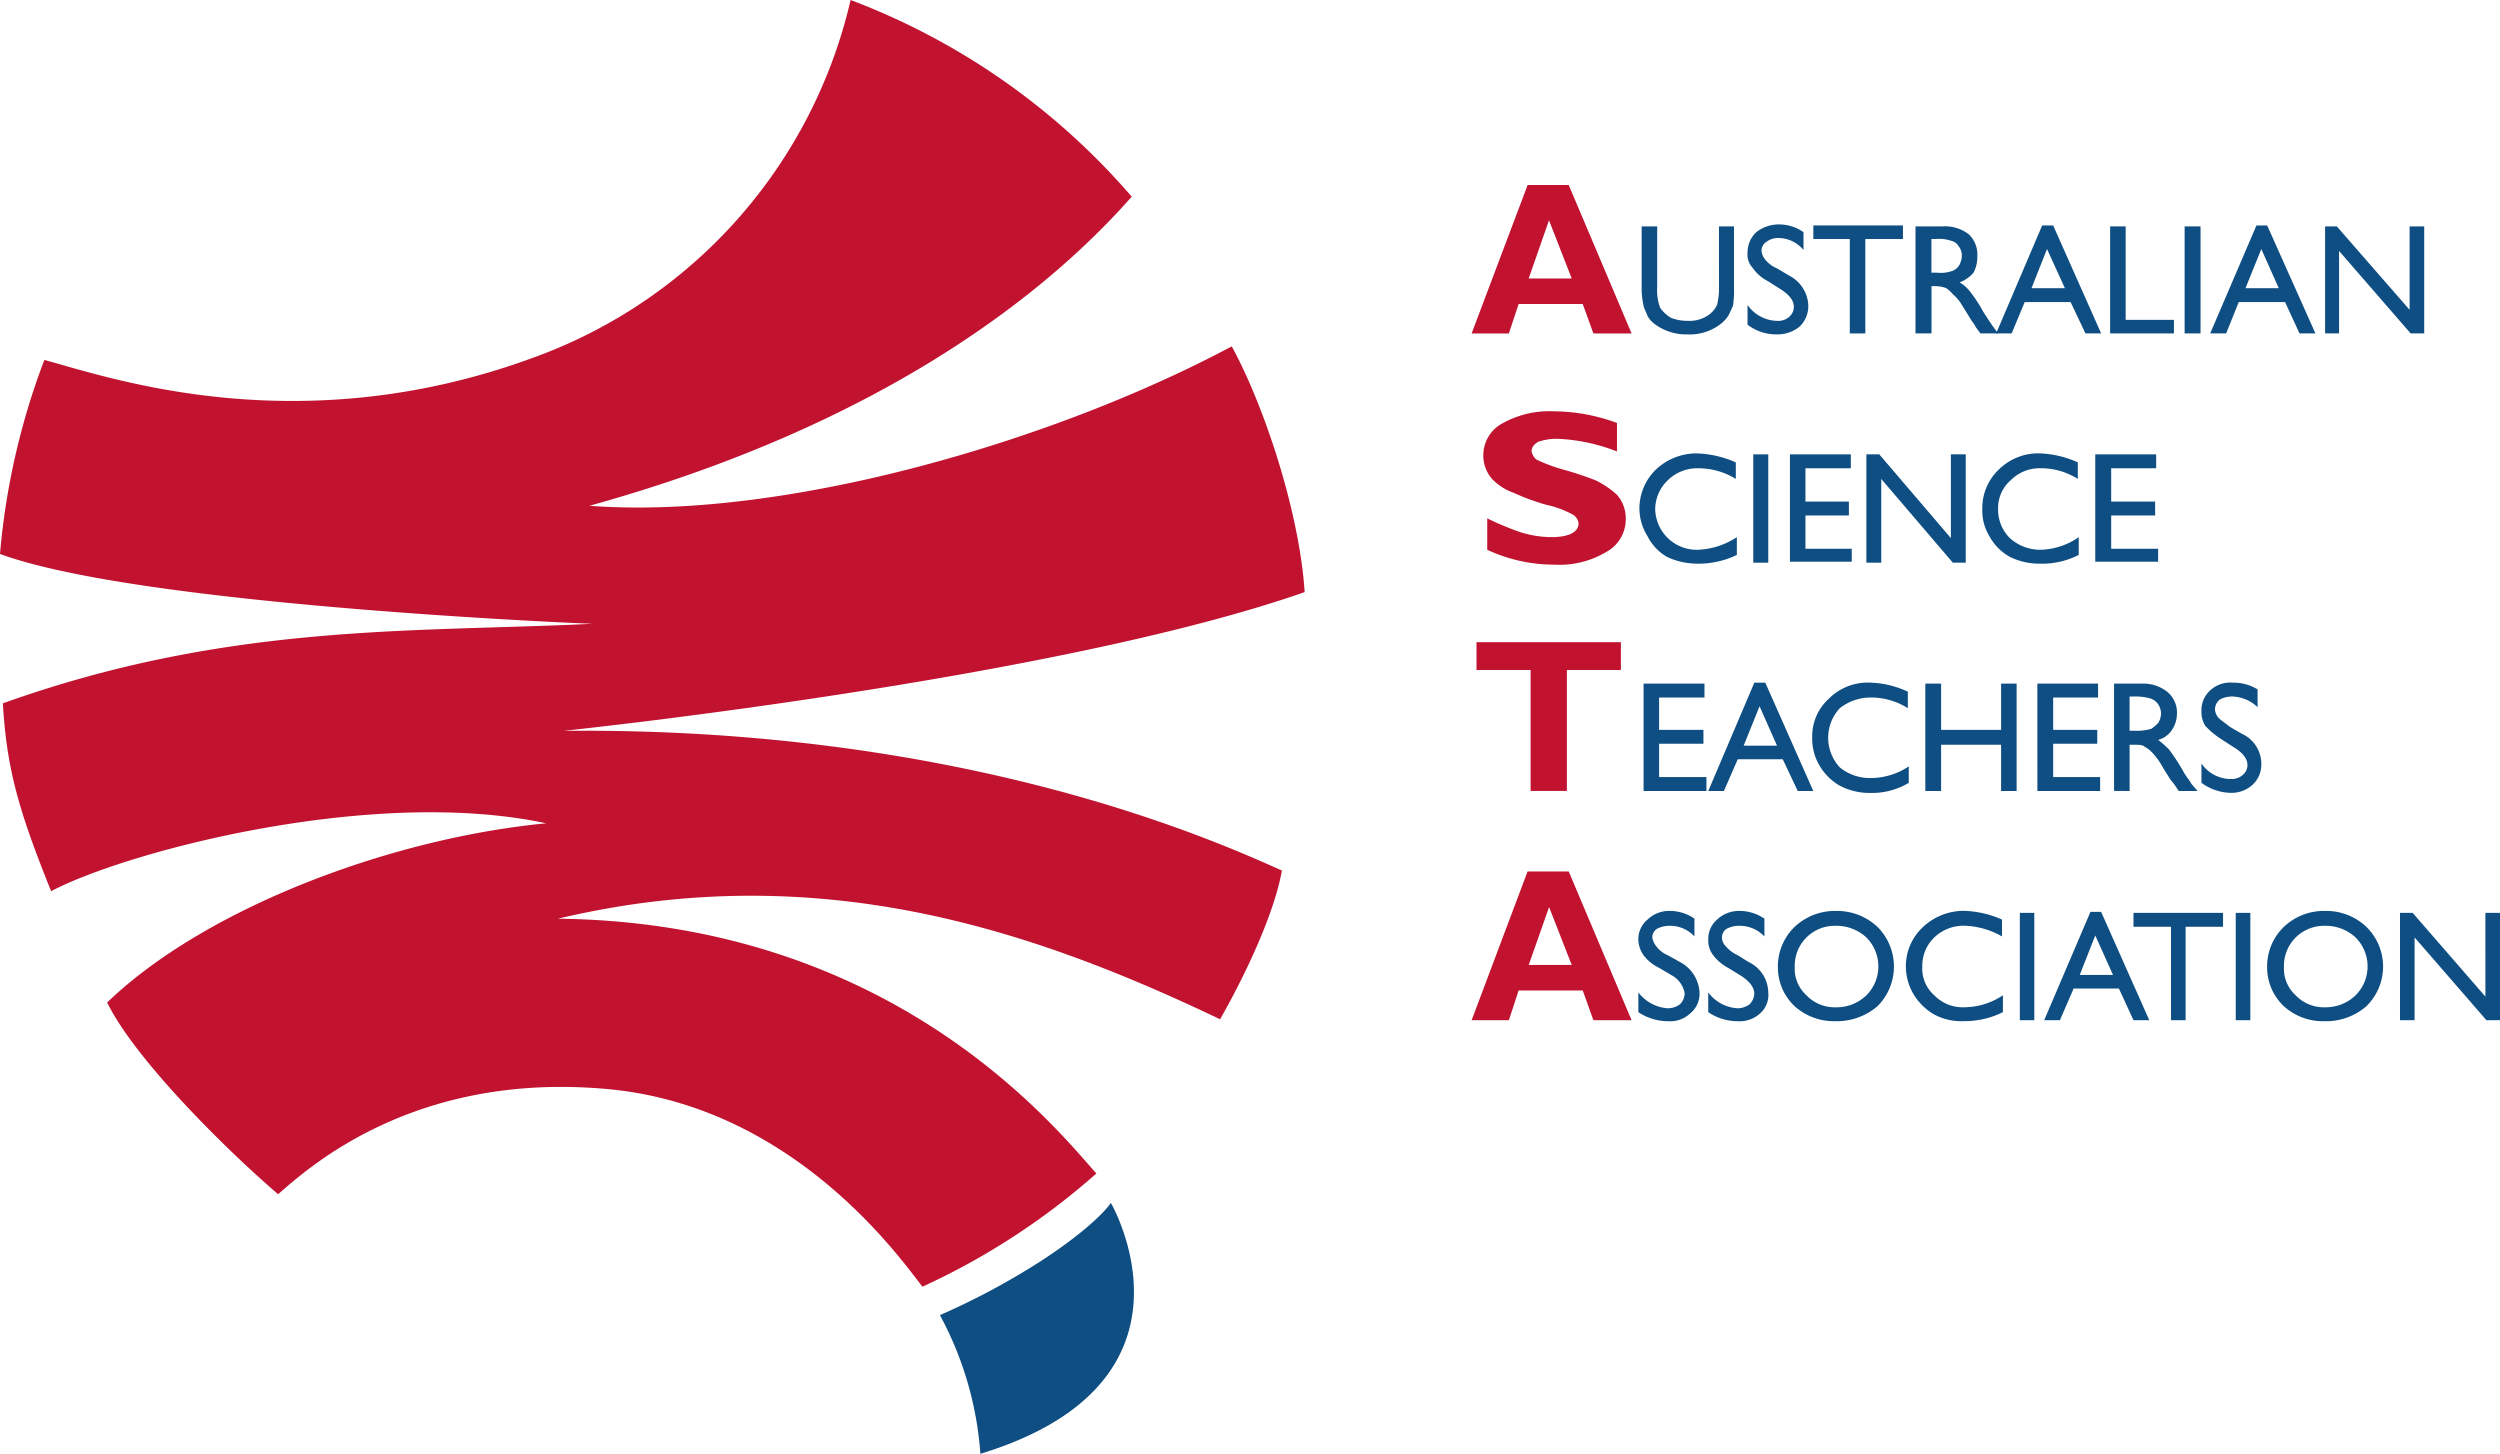 <?xml version="1.0" encoding="UTF-8"?> <svg xmlns="http://www.w3.org/2000/svg" xmlns:xlink="http://www.w3.org/1999/xlink" width="222.701" height="129.508" viewBox="0 0 222.701 129.508"><defs><clipPath id="a"><rect width="222.701" height="129.508" fill="none"></rect></clipPath></defs><g transform="translate(0 0)"><path d="M74.949,8.336h0l5.6,13.221h-3.4l-.951-2.622H70.487l-.87,2.622H66.3L71.289,8.336Zm.267,8.324h0l-2.023-5.184L71.382,16.66Z" transform="translate(64.793 8.146)" fill="#c1122f"></path><g transform="translate(0 0)"><g clip-path="url(#a)"><path d="M80.852,10.2h1.337v5.416a8.46,8.46,0,0,1-.093,1.671c-.174.346-.255.605-.431.894a2.89,2.89,0,0,1-.639.69,4.455,4.455,0,0,1-2.962.951,4.7,4.7,0,0,1-2.976-.951,2.224,2.224,0,0,1-.6-.69c-.093-.289-.267-.548-.35-.894a7.3,7.3,0,0,1-.174-1.758V10.2h1.384v5.416a4.461,4.461,0,0,0,.267,1.843,3.191,3.191,0,0,0,.975.894,4.03,4.03,0,0,0,1.477.259,2.939,2.939,0,0,0,2.009-.633,2.429,2.429,0,0,0,.605-.779,6.185,6.185,0,0,0,.174-1.584Z" transform="translate(72.275 9.967)" fill="#0e4e83"></path><path d="M81.534,15.788h0l-.953-.605a3.8,3.8,0,0,1-1.418-1.238,1.689,1.689,0,0,1-.429-1.3,2.49,2.49,0,0,1,.779-1.845,3.233,3.233,0,0,1,2.021-.69,3.81,3.81,0,0,1,2.185.69v1.586a2.945,2.945,0,0,0-2.185-1.066,1.726,1.726,0,0,0-1.127.346.936.936,0,0,0-.429.807,1.528,1.528,0,0,0,.336.777,2.682,2.682,0,0,0,1.046.777l1.07.635a3.132,3.132,0,0,1,1.718,2.707,2.534,2.534,0,0,1-.779,1.845,3.083,3.083,0,0,1-2.009.69,4.166,4.166,0,0,1-2.626-.864V17.286A3.294,3.294,0,0,0,81.36,18.7a1.468,1.468,0,0,0,1.07-.346,1.174,1.174,0,0,0,.429-.892c0-.605-.429-1.125-1.325-1.671" transform="translate(76.938 9.882)" fill="#0e4e83"></path><path d="M81.7,10.157h7.982v1.21H86.332v8.411H84.948V11.367H81.7Z" transform="translate(79.832 9.925)" fill="#0e4e83"></path><path d="M86.3,19.734h0V10.2h2.371a3.479,3.479,0,0,1,2.359.692,2.459,2.459,0,0,1,.777,1.93,3.05,3.05,0,0,1-.336,1.5,3.035,3.035,0,0,1-1.244.864,3.275,3.275,0,0,1,.9.779A12.928,12.928,0,0,1,92.333,17.8c.348.548.639.979.813,1.238l.512.692H92.076l-.441-.605c0-.087-.081-.087-.081-.172l-.255-.346-.443-.72-.429-.692a3.615,3.615,0,0,0-.8-.951,2.692,2.692,0,0,0-.6-.546,2.716,2.716,0,0,0-.953-.174h-.348v4.205Zm1.766-8.411h-.348v3h.51a3.028,3.028,0,0,0,1.394-.172,1.243,1.243,0,0,0,.605-.548,1.916,1.916,0,0,0,.2-.777,1.266,1.266,0,0,0-.291-.864.976.976,0,0,0-.605-.463,3.392,3.392,0,0,0-1.463-.172" transform="translate(84.334 9.967)" fill="#0e4e83"></path><path d="M94.035,10.157h.977l4.277,9.619h-1.4l-1.323-2.794H92.479l-1.163,2.794H89.934Zm2.023,5.588h0l-1.592-3.486-1.382,3.486Z" transform="translate(87.883 9.925)" fill="#0e4e83"></path><path d="M95.07,10.2h1.382v8.326h4.3v1.208H95.07Z" transform="translate(92.902 9.967)" fill="#0e4e83"></path><path d="M98.426,10.2h1.418v9.534H98.426Z" transform="translate(96.181 9.967)" fill="#0e4e83"></path><path d="M103.7,10.157h.953l4.3,9.619h-1.418l-1.289-2.794h-4.124L101,19.776H99.578Zm1.987,5.588h0l-1.556-3.486-1.408,3.486Z" transform="translate(97.307 9.925)" fill="#0e4e83"></path><path d="M112.284,10.2h1.3v9.534h-1.208L106,12.389v7.345h-1.244V10.2H105.8l6.483,7.432Z" transform="translate(102.365 9.967)" fill="#0e4e83"></path><path d="M78.737,19.571h0v2.535a16.472,16.472,0,0,0-5.158-1.123,5.14,5.14,0,0,0-1.849.257c-.429.261-.6.52-.6.866a1.33,1.33,0,0,0,.429.72,15.088,15.088,0,0,0,2.278.864,29.446,29.446,0,0,1,2.974.979,7.957,7.957,0,0,1,1.93,1.3,3.217,3.217,0,0,1,.779,2.189,3.306,3.306,0,0,1-1.756,2.91,8.112,8.112,0,0,1-4.613,1.123,14.165,14.165,0,0,1-5.971-1.325v-2.8a25.74,25.74,0,0,0,2.974,1.24,9.519,9.519,0,0,0,2.707.433c1.582,0,2.452-.433,2.452-1.24a1.04,1.04,0,0,0-.522-.777,8.8,8.8,0,0,0-2.359-.866,20.173,20.173,0,0,1-2.893-1.064,4.842,4.842,0,0,1-1.93-1.24,3.167,3.167,0,0,1-.777-2.189,3.216,3.216,0,0,1,1.766-2.794,8.546,8.546,0,0,1,4.553-1.038,16.453,16.453,0,0,1,5.59,1.038" transform="translate(65.304 18.11)" fill="#c1122f"></path><path d="M82.542,27.888h0v1.584a7.828,7.828,0,0,1-3.521.777,6.371,6.371,0,0,1-2.707-.605,4.421,4.421,0,0,1-1.73-1.843,4.673,4.673,0,0,1-.722-2.448,4.848,4.848,0,0,1,1.5-3.515,5.262,5.262,0,0,1,3.66-1.41,9.3,9.3,0,0,1,3.428.8V22.7a6.387,6.387,0,0,0-3.345-.949,3.755,3.755,0,0,0-2.709,1.064,3.6,3.6,0,0,0-1.127,2.537A3.7,3.7,0,0,0,79.1,29.011a6.73,6.73,0,0,0,3.438-1.123" transform="translate(72.177 19.962)" fill="#0e4e83"></path><path d="M78.992,20.471h1.337V30.12H78.992Z" transform="translate(77.19 20.004)" fill="#0e4e83"></path><path d="M80.643,20.471h5.425v1.238H82.026v2.968h3.869v1.238H82.026V28.88H86.15v1.153H80.643Z" transform="translate(78.804 20.004)" fill="#0e4e83"></path><path d="M91.616,20.471h1.325V30.12H91.79l-6.378-7.46v7.46H84.087V20.471h1.151l6.378,7.46Z" transform="translate(82.169 20.004)" fill="#0e4e83"></path><path d="M97.9,27.888h0v1.584a7.17,7.17,0,0,1-3.428.777,5.939,5.939,0,0,1-2.707-.605A4.643,4.643,0,0,1,89.94,27.8a4.411,4.411,0,0,1-.629-2.448,4.72,4.72,0,0,1,1.5-3.515,4.975,4.975,0,0,1,3.66-1.41,8.975,8.975,0,0,1,3.347.8V22.7a6.124,6.124,0,0,0-3.264-.949,3.624,3.624,0,0,0-2.709,1.064,3.259,3.259,0,0,0-1.127,2.537,3.568,3.568,0,0,0,1.046,2.62,4.037,4.037,0,0,0,2.79,1.038A6.2,6.2,0,0,0,97.9,27.888" transform="translate(87.274 19.962)" fill="#0e4e83"></path><path d="M94.4,20.471h5.425v1.238H95.818v2.968h3.915v1.238H95.818V28.88H100v1.153H94.4Z" transform="translate(92.247 20.004)" fill="#0e4e83"></path><path d="M79.384,28.935h0v2.475H74.574V42.184H71.343V31.411h-4.82V28.935Z" transform="translate(65.005 28.275)" fill="#c1122f"></path><path d="M74.05,30.8h5.425v1.24H75.432v2.879h3.95v1.238h-3.95v2.968h4.217v1.24h-5.6Z" transform="translate(72.361 30.097)" fill="#0e4e83"></path><path d="M81.068,30.757h.975l4.277,9.649H84.935L83.6,37.582h-4.01l-1.232,2.823H76.965Zm2.021,5.615h0l-1.556-3.513-1.418,3.513Z" transform="translate(75.209 30.055)" fill="#0e4e83"></path><path d="M90.247,38.216h0v1.469a6.418,6.418,0,0,1-3.521.894,5.563,5.563,0,0,1-2.707-.692,4.99,4.99,0,0,1-1.73-1.756,4.691,4.691,0,0,1-.641-2.45,4.506,4.506,0,0,1,1.5-3.513,4.881,4.881,0,0,1,3.672-1.412,8.439,8.439,0,0,1,3.347.807v1.469a6.138,6.138,0,0,0-3.264-.951,4.457,4.457,0,0,0-2.8.951,3.876,3.876,0,0,0,0,5.271,4.206,4.206,0,0,0,2.719.951,6.163,6.163,0,0,0,3.428-1.038" transform="translate(79.786 30.054)" fill="#0e4e83"></path><path d="M93.494,30.8h1.382v9.564H93.494v-4.12H88.149v4.12H86.744V30.8h1.406v4.118h5.344Z" transform="translate(84.765 30.097)" fill="#0e4e83"></path><path d="M91.791,30.8H97.2v1.24H93.2v2.879h3.927v1.238H93.2v2.968h4.184v1.24h-5.59Z" transform="translate(89.697 30.097)" fill="#0e4e83"></path><path d="M95.247,40.363h0V30.8H97.7a3.469,3.469,0,0,1,2.276.722,2.393,2.393,0,0,1,.872,1.987,2.582,2.582,0,0,1-.441,1.412,2.1,2.1,0,0,1-1.232.892,10.121,10.121,0,0,1,.977.864,18.284,18.284,0,0,1,1.208,1.845c.267.518.6.864.777,1.21l.548.633h-1.675l-.429-.633-.081-.087-.267-.346-.431-.69-.465-.779a6.342,6.342,0,0,0-.779-.979,2.605,2.605,0,0,0-.6-.433c-.174-.172-.512-.172-.977-.172h-.348v4.118Zm1.847-8.411h-.465V35h.546a4.37,4.37,0,0,0,1.382-.172,3.539,3.539,0,0,0,.617-.518,1.572,1.572,0,0,0,.255-.894,1.473,1.473,0,0,0-.255-.777,1.369,1.369,0,0,0-.7-.52,4.926,4.926,0,0,0-1.382-.172" transform="translate(93.074 30.096)" fill="#0e4e83"></path><path d="M101.984,36.459h0l-1.07-.692a7.643,7.643,0,0,1-1.382-1.151,2.324,2.324,0,0,1-.348-1.327,2.352,2.352,0,0,1,.779-1.843,2.624,2.624,0,0,1,2.021-.69,4.094,4.094,0,0,1,2.2.6v1.584a3.409,3.409,0,0,0-2.2-.949,2.336,2.336,0,0,0-1.151.259,1.177,1.177,0,0,0-.441.777,1.189,1.189,0,0,0,.348.894c.174.172.546.433.989.779l1.034.6a2.951,2.951,0,0,1,1.754,2.651,2.472,2.472,0,0,1-.686,1.813,2.763,2.763,0,0,1-2.021.807,4.514,4.514,0,0,1-2.626-.894V37.958a3.186,3.186,0,0,0,2.626,1.382,1.492,1.492,0,0,0,1.034-.346,1.182,1.182,0,0,0,.441-.864c0-.633-.441-1.153-1.3-1.671" transform="translate(96.922 30.055)" fill="#0e4e83"></path><path d="M74.949,39.264h0l5.6,13.249h-3.4l-.951-2.649H70.487l-.87,2.649H66.3l4.984-13.249Zm.267,8.324h0L73.2,42.433l-1.813,5.155Z" transform="translate(64.793 38.368)" fill="#c1122f"></path><path d="M76.731,46.744h0l-1.07-.633a3.8,3.8,0,0,1-1.382-1.123,2.491,2.491,0,0,1-.465-1.414,2.251,2.251,0,0,1,.813-1.756,2.746,2.746,0,0,1,2.011-.777,3.825,3.825,0,0,1,2.173.69v1.584a2.933,2.933,0,0,0-2.173-.949,2.444,2.444,0,0,0-1.151.259.912.912,0,0,0-.429.777,1.559,1.559,0,0,0,.348.779,2.439,2.439,0,0,0,1.034.807l1.07.6A3.258,3.258,0,0,1,79.264,48.3a2.255,2.255,0,0,1-.8,1.845,2.62,2.62,0,0,1-2.023.72,4.773,4.773,0,0,1-2.626-.807V48.3a3.615,3.615,0,0,0,2.626,1.414,1.878,1.878,0,0,0,1.07-.346,1.415,1.415,0,0,0,.429-.981,2.267,2.267,0,0,0-1.208-1.641" transform="translate(72.131 40.105)" fill="#0e4e83"></path><path d="M79.765,46.744h0l-1.034-.633a4.06,4.06,0,0,1-1.325-1.123,2.108,2.108,0,0,1-.441-1.414,2.258,2.258,0,0,1,.777-1.756,2.829,2.829,0,0,1,2.023-.777,3.9,3.9,0,0,1,2.2.69v1.584a3.019,3.019,0,0,0-2.2-.949,2.346,2.346,0,0,0-1.151.259.912.912,0,0,0-.429.777,1.064,1.064,0,0,0,.336.779,2.944,2.944,0,0,0,1.07.807l.953.6A3.046,3.046,0,0,1,82.309,48.3a2.188,2.188,0,0,1-.7,1.845,2.692,2.692,0,0,1-2.021.72,4.63,4.63,0,0,1-2.626-.807V48.3a3.516,3.516,0,0,0,2.626,1.414,1.887,1.887,0,0,0,1.046-.346,1.415,1.415,0,0,0,.429-.981c0-.518-.429-1.123-1.3-1.641" transform="translate(75.209 40.105)" fill="#0e4e83"></path><path d="M85.261,41.042h0a5.281,5.281,0,0,1,3.7,1.41,4.993,4.993,0,0,1,0,7.086,5.571,5.571,0,0,1-3.776,1.325A5.229,5.229,0,0,1,81.6,49.538a4.753,4.753,0,0,1-1.5-3.513,4.888,4.888,0,0,1,1.5-3.573,5.235,5.235,0,0,1,3.66-1.41m0,1.325h0a3.559,3.559,0,0,0-3.66,3.658,3.2,3.2,0,0,0,1.046,2.535,3.478,3.478,0,0,0,2.614,1.066,3.808,3.808,0,0,0,2.719-1.066,3.641,3.641,0,0,0,0-5.157,3.911,3.911,0,0,0-2.719-1.036" transform="translate(78.276 40.105)" fill="#0e4e83"></path><path d="M94.512,48.559h0v1.5a7.653,7.653,0,0,1-3.486.8,5.089,5.089,0,0,1-2.707-.633,5.232,5.232,0,0,1-1.766-1.758,4.908,4.908,0,0,1-.686-2.448,4.752,4.752,0,0,1,1.463-3.486,5.3,5.3,0,0,1,3.7-1.5,8.913,8.913,0,0,1,3.4.777v1.5a7.207,7.207,0,0,0-3.324-.951A3.765,3.765,0,0,0,88.4,43.4a3.5,3.5,0,0,0-1.07,2.622,3.15,3.15,0,0,0,1.07,2.535,3.528,3.528,0,0,0,2.707,1.066,6.264,6.264,0,0,0,3.4-1.066" transform="translate(83.909 40.105)" fill="#0e4e83"></path><path d="M91,41.129h1.289V50.69H91Z" transform="translate(88.928 40.19)" fill="#0e4e83"></path><path d="M96.221,41.085h.953l4.289,9.649h-1.406l-1.3-2.821H94.723L93.5,50.734H92.1ZM98.232,46.7h0l-1.58-3.515L95.268,46.7Z" transform="translate(89.996 40.147)" fill="#0e4e83"></path><path d="M96.122,41.129H104.1v1.238h-3.334V50.69h-1.3V42.367H96.122Z" transform="translate(93.93 40.19)" fill="#0e4e83"></path><path d="M100.729,41.129h1.3V50.69h-1.3Z" transform="translate(98.432 40.19)" fill="#0e4e83"></path><path d="M107.3,41.042h0a5.182,5.182,0,0,1,3.672,1.41,4.937,4.937,0,0,1,0,7.086,5.467,5.467,0,0,1-3.753,1.325,5.166,5.166,0,0,1-3.579-1.325,4.753,4.753,0,0,1-1.5-3.513,4.888,4.888,0,0,1,1.5-3.573,5.173,5.173,0,0,1,3.66-1.41m.093,1.325h0a3.636,3.636,0,0,0-2.707,1.036,3.568,3.568,0,0,0-1.046,2.622,3.2,3.2,0,0,0,1.046,2.535,3.478,3.478,0,0,0,2.614,1.066,3.847,3.847,0,0,0,2.719-1.066,3.641,3.641,0,0,0,0-5.157,3.894,3.894,0,0,0-2.626-1.036" transform="translate(99.816 40.105)" fill="#0e4e83"></path><path d="M115.738,41.129h1.3V50.69h-1.208l-6.4-7.373V50.69h-1.3V41.129h1.127l6.483,7.46Z" transform="translate(105.662 40.19)" fill="#0e4e83"></path><path d="M24.776,106.379h0c2.539-2.189,11.883-10.859,29.045-9.39,17.134,1.412,26.767,15.7,28.355,17.629a62.911,62.911,0,0,0,15.489-10.082C94.059,100.5,79.55,82.184,49.7,81.838c23.188-5.5,42.282.979,58.984,8.959,2.106-3.687,4.816-9.3,5.508-13.251-5.508-2.448-28-12.788-63.974-12.444,0,0,43.67-4.55,66-12.355-.437-6.912-3.494-16.389-6.493-21.891-15.922,8.5-39.977,15.5-57.224,14.2,24.43-6.768,39.658-17.714,48.313-27.536A61.908,61.908,0,0,0,75.772,0,44.521,44.521,0,0,1,47.419,31.892c-20.826,7.632-37.612,1.756-43.468.172A63.8,63.8,0,0,0,0,49.347c12.6,4.637,52.755,6.222,52.755,6.222-16.1.777-32.45-.087-52.5,7.084.346,5.878,1.414,9.564,4.3,16.735,6.633-3.513,28.612-9.36,44.1-6.048C34.814,74.665,18.287,80.887,9.548,89.3c2.365,4.9,10.325,12.875,15.228,17.081" transform="translate(0 0)" fill="#c1122f"></path><path d="M42.349,64.191h0A64.575,64.575,0,0,0,51.2,59.467c5.162-3.341,6.374-5.271,6.374-5.271s9.287,15.958-11.624,22.352a30.468,30.468,0,0,0-3.606-12.357" transform="translate(41.383 52.959)" fill="#0e4e83"></path></g></g></g></svg> 